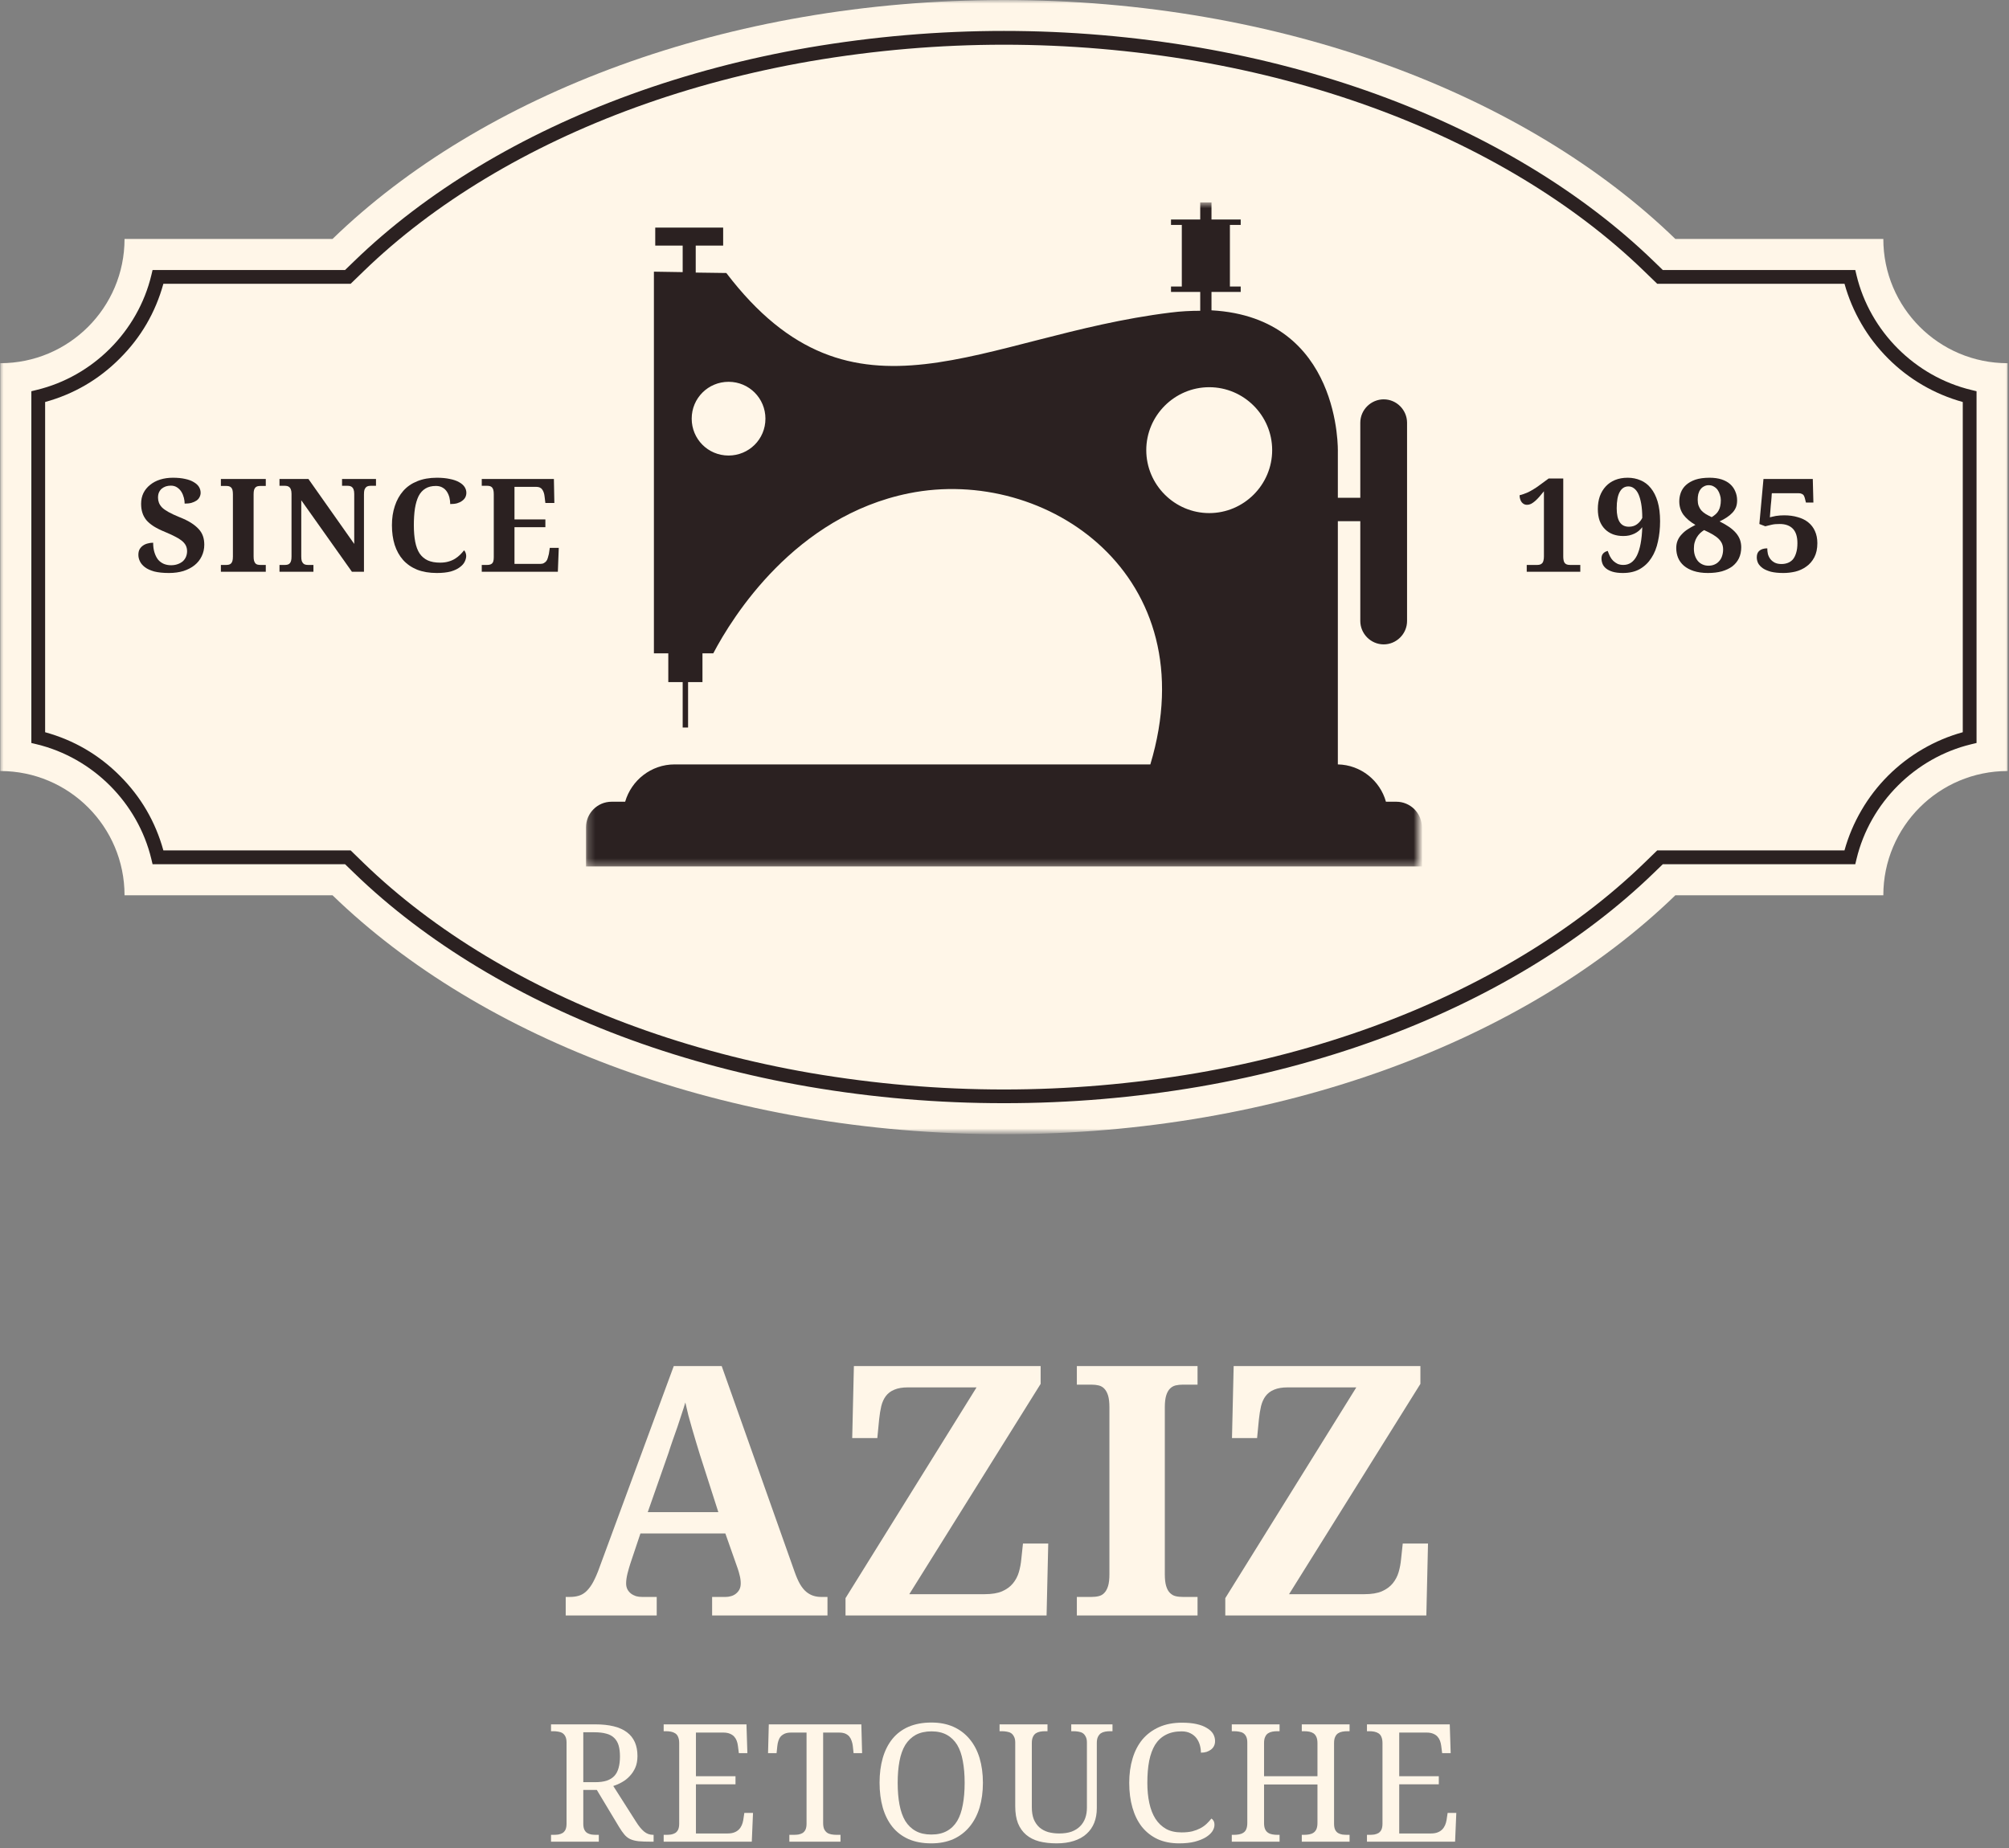 <svg width="275" height="253" viewBox="0 0 275 253" fill="none" xmlns="http://www.w3.org/2000/svg">
<rect x="0" y="0" width="275" height="253" fill="#808080" stroke="none"/>
<mask id="mask0_103_112" style="mask-type:luminance" maskUnits="userSpaceOnUse" x="0" y="0" width="275" height="155">
<path d="M0 0H275V155H0V0Z" fill="white"/>
</mask>
<g mask="url(#mask0_103_112)">
<path d="M257.797 32.714H229.328C208.911 12.912 175.354 0 137.422 0C99.49 0 65.932 12.912 45.516 32.714H17.047C17.047 42.104 9.432 49.724 0.036 49.724V105.557C9.432 105.557 17.047 113.172 17.047 122.568H45.516C65.937 142.365 99.49 155.281 137.422 155.281C175.354 155.281 208.911 142.365 229.328 122.568H257.797C257.797 113.172 265.411 105.557 274.807 105.557V49.724C265.411 49.724 257.797 42.104 257.797 32.714Z" fill="#FFF6E8"/>
</g>
<path d="M137.422 151.031C128.437 151.036 119.51 150.281 110.656 148.766C102.219 147.307 94.047 145.151 86.354 142.354C71.354 136.896 58.26 129 48.474 119.516L47.234 118.318H20.885L20.713 117.594C18.864 109.906 12.703 103.745 5.01 101.891L4.292 101.719V53.562L5.01 53.385C12.703 51.536 18.864 45.375 20.713 37.688L20.885 36.964H47.234L48.474 35.766C58.26 26.276 71.354 18.38 86.354 12.927C94.047 10.13 102.219 7.974 110.656 6.516C128.5 3.474 146.344 3.474 164.193 6.516C172.625 7.974 180.797 10.13 188.489 12.927C203.489 18.38 216.583 26.276 226.37 35.766L227.609 36.964H253.958L254.13 37.688C255.979 45.375 262.146 51.536 269.833 53.385L270.557 53.562V101.719L269.833 101.891C262.146 103.745 255.979 109.906 254.13 117.594L253.958 118.318H227.609L226.37 119.516C216.583 129 203.489 136.901 188.489 142.354C180.797 145.151 172.625 147.307 164.193 148.766C155.333 150.281 146.411 151.036 137.422 151.031ZM22.364 116.427H48L49.786 118.161C59.385 127.464 72.25 135.214 87 140.578C94.583 143.339 102.651 145.464 110.974 146.901C128.604 149.906 146.239 149.906 163.87 146.901C172.193 145.464 180.265 143.339 187.844 140.578C202.588 135.214 215.463 127.464 225.057 118.161L226.844 116.427H252.479C253.015 114.495 253.792 112.661 254.802 110.932C255.812 109.198 257.026 107.62 258.443 106.203C259.864 104.786 261.437 103.573 263.172 102.563C264.906 101.552 266.739 100.776 268.672 100.245V55.036C266.739 54.5 264.906 53.729 263.172 52.719C261.443 51.708 259.864 50.495 258.448 49.073C257.031 47.656 255.812 46.083 254.807 44.349C253.797 42.615 253.021 40.786 252.484 38.849H226.844L225.057 37.12C215.463 27.812 202.594 20.068 187.844 14.703C180.26 11.943 172.193 9.812 163.87 8.375C146.239 5.37 128.604 5.37 110.974 8.375C102.651 9.812 94.583 11.943 87 14.703C72.25 20.068 59.385 27.812 49.786 37.12L48 38.849H22.364C21.276 42.786 19.291 46.193 16.401 49.073C13.521 51.964 10.109 53.953 6.177 55.036V100.245C10.109 101.328 13.521 103.318 16.401 106.203C19.291 109.089 21.276 112.495 22.364 116.427Z" fill="#2B2121"/>
<mask id="mask1_103_112" style="mask-type:luminance" maskUnits="userSpaceOnUse" x="80" y="27" width="115" height="92">
<path d="M80.213 27.693H194.213V118.693H80.213V27.693Z" fill="white"/>
</mask>
<g mask="url(#mask1_103_112)">
<path fill-rule="evenodd" clip-rule="evenodd" d="M165.833 42.547V39.964H169.833V39.224H168.354V30.792H169.833V30.052H165.833V27.714H164.292V30.052H160.292V30.792H161.771V39.224H160.292V39.964H164.292V42.547C163 42.547 161.646 42.609 160.229 42.792C134.255 45.995 116.838 60.214 99.422 37.375L95.234 37.318V33.62H98.989V31.162H89.692V33.62H93.448V37.255L89.51 37.193V89.448H91.479V93.385H93.448V99.604H94.187V93.385H96.156V89.448H97.635C100.281 84.401 108.838 70.677 124.411 67.537C143.307 63.719 165.219 78.859 157.463 104.651H92.344C89.141 104.651 86.432 106.807 85.573 109.76H83.724C81.755 109.76 80.213 111.359 80.213 113.266V118.625H194.635V113.266C194.635 111.297 193.036 109.76 191.13 109.76H189.713C188.911 106.865 186.265 104.714 183.13 104.651V71.354H186.203V85.016C186.203 86.74 187.62 88.219 189.406 88.219C191.13 88.219 192.604 86.802 192.604 85.016V57.875C192.604 56.151 191.193 54.672 189.406 54.672C187.682 54.672 186.203 56.089 186.203 57.875V68.151H183.13V61.875C183.13 61.875 183.682 43.469 165.833 42.484V42.547ZM156.906 61.625C156.906 56.891 160.786 53.01 165.526 53.01C170.265 53.01 174.14 56.891 174.14 61.625C174.14 66.365 170.265 70.245 165.526 70.245C160.786 70.245 156.906 66.365 156.906 61.625ZM99.729 52.271C102.557 52.271 104.776 54.547 104.776 57.318C104.776 60.151 102.495 62.365 99.729 62.365C96.896 62.365 94.682 60.089 94.682 57.318C94.682 54.49 96.958 52.271 99.729 52.271Z" fill="#2B2121"/>
</g>
<mask id="mask2_103_112" style="mask-type:luminance" maskUnits="userSpaceOnUse" x="17" y="61" width="64" height="24">
<path d="M80.094 61.443H17.427V84.109H80.094V61.443Z" fill="white"/>
</mask>
<g mask="url(#mask2_103_112)">
<path d="M23.13 78.446C22.322 78.446 21.651 78.373 21.109 78.237C20.578 78.086 20.156 77.894 19.838 77.654C19.515 77.404 19.286 77.133 19.151 76.842C19.01 76.55 18.942 76.258 18.942 75.967C18.942 75.665 18.994 75.404 19.109 75.196C19.234 74.987 19.385 74.821 19.567 74.696C19.76 74.56 19.973 74.461 20.213 74.404C20.447 74.336 20.697 74.3 20.963 74.3C20.963 74.816 21.026 75.269 21.151 75.654C21.276 76.045 21.442 76.373 21.651 76.633C21.869 76.883 22.13 77.071 22.421 77.196C22.723 77.321 23.052 77.383 23.401 77.383C23.744 77.383 24.052 77.336 24.317 77.237C24.593 77.144 24.828 77.008 25.026 76.842C25.218 76.665 25.364 76.456 25.463 76.217C25.557 75.982 25.609 75.732 25.609 75.467C25.609 75.165 25.546 74.894 25.421 74.654C25.296 74.42 25.109 74.206 24.859 74.008C24.619 73.816 24.317 73.628 23.942 73.446C23.567 73.253 23.13 73.05 22.63 72.842C22.015 72.592 21.494 72.336 21.067 72.071C20.635 71.795 20.286 71.503 20.026 71.196C19.776 70.878 19.593 70.54 19.484 70.175C19.369 69.816 19.317 69.415 19.317 68.967C19.317 68.425 19.421 67.941 19.63 67.508C19.848 67.066 20.156 66.691 20.546 66.383C20.932 66.066 21.39 65.821 21.921 65.654C22.463 65.487 23.046 65.404 23.671 65.404C24.322 65.404 24.885 65.461 25.359 65.571C25.828 65.67 26.218 65.816 26.526 66.008C26.843 66.191 27.078 66.404 27.234 66.654C27.385 66.904 27.463 67.175 27.463 67.467C27.463 67.675 27.411 67.873 27.317 68.05C27.234 68.232 27.093 68.394 26.901 68.529C26.718 68.654 26.489 68.758 26.213 68.842C25.947 68.915 25.635 68.946 25.276 68.946C25.276 68.696 25.239 68.435 25.171 68.154C25.098 67.862 24.989 67.592 24.838 67.342C24.682 67.092 24.489 66.894 24.255 66.737C24.015 66.571 23.723 66.487 23.38 66.487C23.14 66.487 22.911 66.524 22.692 66.592C22.484 66.665 22.296 66.769 22.13 66.904C21.973 67.045 21.848 67.217 21.755 67.425C21.671 67.623 21.63 67.857 21.63 68.133C21.63 68.373 21.671 68.602 21.755 68.821C21.838 69.045 21.984 69.269 22.192 69.487C22.411 69.696 22.713 69.904 23.088 70.112C23.463 70.321 23.953 70.55 24.567 70.8C25.177 71.04 25.692 71.29 26.109 71.55C26.536 71.816 26.89 72.102 27.171 72.404C27.447 72.696 27.651 73.024 27.776 73.383C27.901 73.732 27.963 74.128 27.963 74.571C27.963 75.144 27.843 75.67 27.609 76.154C27.385 76.628 27.057 77.04 26.63 77.383C26.213 77.717 25.703 77.982 25.109 78.175C24.526 78.352 23.864 78.446 23.13 78.446Z" fill="#2B2121"/>
<path d="M30.236 78.279V77.342H30.986C31.111 77.342 31.226 77.331 31.34 77.3C31.45 77.274 31.549 77.217 31.632 77.133C31.715 77.05 31.778 76.935 31.82 76.779C31.861 76.628 31.882 76.425 31.882 76.175V67.675C31.882 67.425 31.861 67.227 31.82 67.071C31.778 66.92 31.715 66.81 31.632 66.737C31.549 66.654 31.45 66.602 31.34 66.571C31.226 66.545 31.111 66.529 30.986 66.529H30.236V65.571H36.382V66.529H35.632C35.507 66.529 35.382 66.545 35.257 66.571C35.143 66.602 35.049 66.654 34.965 66.737C34.893 66.81 34.83 66.92 34.778 67.071C34.736 67.227 34.715 67.425 34.715 67.675V76.175C34.715 76.425 34.736 76.628 34.778 76.779C34.83 76.935 34.893 77.05 34.965 77.133C35.049 77.217 35.143 77.274 35.257 77.3C35.382 77.331 35.507 77.342 35.632 77.342H36.382V78.279H30.236Z" fill="#2B2121"/>
<path d="M48.175 78.279L41.238 68.487V76.175C41.238 76.425 41.258 76.628 41.3 76.779C41.352 76.935 41.425 77.05 41.508 77.133C41.592 77.217 41.686 77.274 41.8 77.3C41.91 77.331 42.029 77.342 42.154 77.342H42.904V78.279H38.258V77.342H39.008C39.133 77.342 39.248 77.331 39.363 77.3C39.472 77.274 39.571 77.217 39.654 77.133C39.738 77.05 39.8 76.935 39.842 76.779C39.883 76.628 39.904 76.425 39.904 76.175V67.612C39.904 67.362 39.873 67.17 39.821 67.029C39.779 66.894 39.717 66.79 39.633 66.717C39.55 66.633 39.451 66.581 39.342 66.55C39.227 66.524 39.118 66.508 39.008 66.508H38.258V65.571H42.217L48.488 74.467V67.612C48.488 67.362 48.456 67.17 48.404 67.029C48.363 66.894 48.3 66.79 48.217 66.717C48.133 66.633 48.035 66.581 47.925 66.55C47.811 66.524 47.696 66.508 47.571 66.508H46.821V65.571H51.467V66.508H50.738C50.613 66.508 50.493 66.524 50.383 66.55C50.269 66.581 50.175 66.633 50.092 66.717C50.008 66.8 49.936 66.92 49.883 67.071C49.842 67.227 49.821 67.425 49.821 67.675V78.279H48.175Z" fill="#2B2121"/>
<path d="M60.233 77.029C60.66 77.029 61.045 76.982 61.378 76.883C61.722 76.79 62.029 76.654 62.295 76.487C62.555 76.321 62.785 76.144 62.983 75.946C63.191 75.737 63.368 75.54 63.524 75.342C63.608 75.415 63.675 75.524 63.733 75.675C63.785 75.816 63.816 75.961 63.816 76.112C63.816 76.362 63.743 76.628 63.608 76.904C63.483 77.17 63.258 77.42 62.941 77.654C62.633 77.894 62.222 78.086 61.712 78.237C61.196 78.373 60.555 78.446 59.795 78.446C58.764 78.446 57.863 78.29 57.087 77.987C56.321 77.67 55.68 77.227 55.17 76.654C54.67 76.086 54.285 75.399 54.024 74.592C53.774 73.79 53.649 72.894 53.649 71.904C53.649 70.946 53.779 70.071 54.045 69.279C54.305 68.477 54.691 67.79 55.191 67.217C55.701 66.633 56.342 66.191 57.108 65.883C57.883 65.566 58.779 65.404 59.795 65.404C60.472 65.404 61.066 65.461 61.566 65.571C62.076 65.67 62.503 65.816 62.837 66.008C63.17 66.191 63.42 66.404 63.587 66.654C63.753 66.904 63.837 67.175 63.837 67.467C63.837 67.691 63.785 67.899 63.691 68.092C63.592 68.274 63.446 68.435 63.253 68.571C63.071 68.711 62.842 68.821 62.566 68.904C62.285 68.977 61.972 69.008 61.628 69.008C61.628 68.717 61.592 68.425 61.524 68.133C61.451 67.842 61.342 67.581 61.191 67.342C61.035 67.092 60.837 66.899 60.587 66.758C60.337 66.607 60.029 66.529 59.67 66.529C59.097 66.529 58.618 66.649 58.233 66.883C57.842 67.123 57.529 67.467 57.295 67.925C57.071 68.383 56.904 68.956 56.795 69.633C56.696 70.3 56.649 71.06 56.649 71.904C56.649 72.769 56.712 73.524 56.837 74.175C56.962 74.816 57.16 75.352 57.441 75.779C57.733 76.196 58.097 76.508 58.545 76.717C59.003 76.925 59.566 77.029 60.233 77.029Z" fill="#2B2121"/>
<path d="M70.424 77.196H73.986C74.163 77.196 74.32 77.165 74.445 77.092C74.57 77.024 74.679 76.935 74.778 76.821C74.872 76.696 74.945 76.55 74.986 76.383C75.038 76.217 75.09 76.04 75.132 75.842L75.257 75.008H76.486L76.361 78.279H65.945V77.342H66.695C66.82 77.342 66.934 77.331 67.049 77.3C67.158 77.274 67.257 77.227 67.34 77.154C67.424 77.086 67.486 76.982 67.528 76.842C67.57 76.691 67.59 76.503 67.59 76.279V67.675C67.59 67.425 67.57 67.227 67.528 67.071C67.486 66.92 67.424 66.8 67.34 66.717C67.257 66.633 67.158 66.581 67.049 66.55C66.934 66.524 66.82 66.508 66.695 66.508H65.945V65.571H75.82L75.882 68.862H74.653L74.549 68.008C74.507 67.581 74.392 67.248 74.215 67.008C74.049 66.774 73.783 66.654 73.424 66.654H70.424V71.112H74.653V72.175H70.424V77.196Z" fill="#2B2121"/>
</g>
<mask id="mask3_103_112" style="mask-type:luminance" maskUnits="userSpaceOnUse" x="205" y="61" width="48" height="24">
<path d="M252.094 61.443H205.427V84.109H252.094V61.443Z" fill="white"/>
</mask>
<g mask="url(#mask3_103_112)">
<path d="M208.985 78.279V77.342H210.443C210.594 77.342 210.724 77.321 210.839 77.279C210.948 77.237 211.037 77.175 211.11 77.092C211.193 77.008 211.245 76.894 211.276 76.737C211.318 76.586 211.339 76.399 211.339 76.175V67.258C211.099 67.54 210.886 67.795 210.693 68.029C210.495 68.253 210.302 68.446 210.11 68.612C209.927 68.769 209.745 68.894 209.568 68.987C209.386 69.071 209.204 69.112 209.026 69.112C208.886 69.112 208.756 69.086 208.631 69.029C208.506 68.961 208.391 68.873 208.297 68.758C208.214 68.649 208.141 68.508 208.089 68.342C208.032 68.175 208.006 67.998 208.006 67.8C208.183 67.758 208.37 67.706 208.568 67.633C208.761 67.566 208.969 67.482 209.193 67.383C209.412 67.274 209.651 67.144 209.901 66.987C210.162 66.836 210.443 66.649 210.735 66.425L211.985 65.508H213.985V76.175C213.985 76.357 213.995 76.524 214.026 76.675C214.052 76.816 214.094 76.935 214.151 77.029C214.219 77.128 214.308 77.206 214.422 77.258C214.547 77.316 214.704 77.342 214.901 77.342H216.318V78.279H208.985Z" fill="#2B2121"/>
<path d="M222.134 78.446C221.593 78.446 221.134 78.388 220.759 78.279C220.395 78.17 220.098 78.024 219.864 77.842C219.624 77.649 219.457 77.435 219.364 77.196C219.265 76.946 219.218 76.696 219.218 76.446C219.218 76.185 219.285 75.967 219.426 75.8C219.562 75.623 219.78 75.498 220.072 75.425C220.166 75.691 220.27 75.941 220.384 76.175C220.509 76.415 220.655 76.612 220.822 76.779C220.999 76.946 221.202 77.086 221.426 77.196C221.66 77.295 221.926 77.342 222.218 77.342C223.02 77.342 223.64 76.915 224.072 76.05C224.499 75.175 224.744 73.883 224.801 72.175C224.66 72.357 224.499 72.524 224.322 72.675C224.155 72.816 223.957 72.941 223.739 73.05C223.53 73.149 223.291 73.232 223.03 73.3C222.78 73.357 222.499 73.383 222.197 73.383C221.697 73.383 221.228 73.31 220.801 73.154C220.369 72.987 219.999 72.753 219.697 72.446C219.39 72.144 219.145 71.758 218.968 71.3C218.801 70.831 218.718 70.295 218.718 69.696C218.718 69.06 218.806 68.477 218.989 67.946C219.181 67.42 219.452 66.967 219.801 66.592C220.145 66.217 220.572 65.925 221.072 65.717C221.582 65.508 222.16 65.404 222.801 65.404C223.437 65.404 224.03 65.524 224.572 65.758C225.114 65.982 225.577 66.336 225.968 66.821C226.369 67.31 226.681 67.925 226.905 68.675C227.124 69.425 227.239 70.321 227.239 71.362C227.239 72.352 227.14 73.274 226.947 74.133C226.765 74.998 226.468 75.748 226.051 76.383C225.645 77.024 225.119 77.529 224.468 77.904C223.827 78.269 223.051 78.446 222.134 78.446ZM222.968 72.112C223.395 72.112 223.765 72.003 224.072 71.779C224.374 71.56 224.619 71.269 224.801 70.904C224.801 70.154 224.749 69.508 224.655 68.967C224.556 68.415 224.426 67.961 224.259 67.612C224.093 67.269 223.89 67.008 223.655 66.842C223.431 66.675 223.181 66.592 222.905 66.592C222.39 66.592 221.994 66.842 221.718 67.342C221.437 67.842 221.301 68.592 221.301 69.592C221.301 70.425 221.437 71.06 221.718 71.487C221.994 71.904 222.41 72.112 222.968 72.112Z" fill="#2B2121"/>
<path d="M229.451 75.029C229.451 74.654 229.513 74.316 229.638 74.008C229.763 73.706 229.94 73.425 230.18 73.175C230.414 72.915 230.69 72.675 231.013 72.467C231.331 72.258 231.685 72.06 232.076 71.862C231.367 71.446 230.815 70.982 230.43 70.467C230.055 69.941 229.867 69.331 229.867 68.633C229.867 68.232 229.935 67.836 230.076 67.446C230.227 67.045 230.461 66.696 230.784 66.404C231.117 66.102 231.539 65.857 232.055 65.675C232.581 65.498 233.232 65.404 234.013 65.404C234.638 65.404 235.185 65.482 235.659 65.633C236.128 65.79 236.518 66.003 236.826 66.279C237.143 66.56 237.378 66.894 237.534 67.279C237.701 67.654 237.784 68.066 237.784 68.508C237.784 68.873 237.727 69.191 237.617 69.467C237.503 69.732 237.347 69.977 237.138 70.196C236.93 70.42 236.68 70.628 236.388 70.821C236.097 71.019 235.763 71.206 235.388 71.383C235.914 71.649 236.367 71.915 236.742 72.175C237.117 72.441 237.419 72.717 237.659 73.008C237.893 73.29 238.065 73.586 238.18 73.904C238.289 74.227 238.347 74.566 238.347 74.925C238.347 75.482 238.242 75.982 238.034 76.425C237.826 76.857 237.524 77.227 237.138 77.529C236.748 77.821 236.268 78.05 235.701 78.217C235.143 78.368 234.503 78.446 233.784 78.446C233.044 78.446 232.399 78.352 231.847 78.175C231.305 77.998 230.852 77.753 230.492 77.446C230.143 77.144 229.878 76.779 229.701 76.362C229.534 75.946 229.451 75.503 229.451 75.029ZM233.867 77.446C234.169 77.446 234.451 77.394 234.701 77.279C234.951 77.17 235.159 77.019 235.326 76.821C235.503 76.628 235.638 76.399 235.722 76.133C235.815 75.857 235.867 75.55 235.867 75.217C235.867 74.925 235.815 74.67 235.722 74.446C235.623 74.211 235.472 73.987 235.263 73.779C235.055 73.571 234.784 73.373 234.451 73.175C234.117 72.982 233.722 72.779 233.263 72.571C233.065 72.696 232.878 72.842 232.701 73.008C232.534 73.175 232.388 73.362 232.263 73.571C232.138 73.779 232.039 74.008 231.972 74.258C231.899 74.508 231.867 74.795 231.867 75.112C231.867 75.461 231.914 75.779 232.013 76.071C232.107 76.352 232.242 76.592 232.409 76.8C232.586 77.008 232.805 77.17 233.055 77.279C233.305 77.394 233.576 77.446 233.867 77.446ZM235.555 68.487C235.555 68.227 235.513 67.977 235.43 67.737C235.357 67.487 235.253 67.269 235.117 67.071C234.977 66.878 234.805 66.727 234.597 66.612C234.399 66.487 234.164 66.425 233.888 66.425C233.649 66.425 233.435 66.482 233.242 66.592C233.044 66.691 232.888 66.831 232.763 67.008C232.638 67.175 232.539 67.383 232.472 67.633C232.414 67.873 232.388 68.133 232.388 68.425C232.388 68.732 232.43 69.003 232.513 69.237C232.597 69.461 232.711 69.67 232.867 69.862C233.034 70.045 233.232 70.211 233.472 70.362C233.706 70.503 233.982 70.649 234.305 70.8C234.524 70.665 234.711 70.524 234.867 70.383C235.018 70.248 235.143 70.086 235.242 69.904C235.352 69.711 235.43 69.503 235.472 69.279C235.524 69.045 235.555 68.779 235.555 68.487Z" fill="#2B2121"/>
<path d="M243.85 77.217C244.152 77.217 244.439 77.17 244.704 77.071C244.965 76.977 245.194 76.821 245.392 76.612C245.584 76.394 245.736 76.102 245.85 75.737C245.975 75.362 246.038 74.904 246.038 74.362C246.038 73.477 245.829 72.816 245.413 72.383C244.996 71.956 244.397 71.737 243.621 71.737C243.397 71.737 243.194 71.748 243.017 71.758C242.834 71.774 242.663 71.8 242.496 71.842C242.34 71.873 242.194 71.904 242.058 71.946C241.918 71.977 241.777 72.008 241.642 72.05L240.829 71.737L241.392 65.571H248.142L248.225 68.8H247.204L247.058 68.217C247.027 68.107 246.996 68.008 246.954 67.925C246.923 67.842 246.876 67.774 246.808 67.717C246.751 67.665 246.673 67.623 246.579 67.592C246.496 67.55 246.381 67.529 246.246 67.529H242.538C242.538 67.545 242.527 67.602 242.517 67.696C242.517 67.779 242.506 67.904 242.496 68.071C242.48 68.227 242.465 68.399 242.454 68.592C242.439 68.79 242.418 68.987 242.392 69.196L242.267 70.821C242.35 70.795 242.465 70.769 242.621 70.737C242.772 70.696 242.933 70.665 243.1 70.633C243.277 70.607 243.465 70.586 243.663 70.571C243.855 70.56 244.043 70.55 244.225 70.55C244.902 70.55 245.522 70.633 246.079 70.8C246.647 70.956 247.126 71.191 247.517 71.508C247.918 71.831 248.225 72.227 248.433 72.696C248.652 73.17 248.767 73.727 248.767 74.362C248.767 75.128 248.626 75.774 248.35 76.3C248.069 76.831 247.704 77.253 247.246 77.571C246.798 77.894 246.298 78.123 245.746 78.258C245.204 78.383 244.663 78.446 244.121 78.446C243.454 78.446 242.892 78.388 242.433 78.279C241.975 78.154 241.6 77.998 241.308 77.8C241.017 77.592 240.798 77.362 240.663 77.112C240.538 76.852 240.475 76.581 240.475 76.3C240.475 75.883 240.6 75.581 240.85 75.383C241.111 75.175 241.465 75.071 241.913 75.071C241.913 75.321 241.939 75.581 241.996 75.842C242.064 76.092 242.173 76.321 242.329 76.529C242.48 76.727 242.683 76.894 242.933 77.029C243.183 77.154 243.486 77.217 243.85 77.217Z" fill="#2B2121"/>
</g>
<path d="M87.665 209.939L86.29 214.044C86.165 214.434 86.029 214.893 85.894 215.419C85.769 215.934 85.706 216.387 85.706 216.773C85.706 217.096 85.769 217.372 85.894 217.606C86.019 217.83 86.175 218.018 86.373 218.169C86.581 218.325 86.811 218.439 87.061 218.523C87.321 218.596 87.592 218.627 87.873 218.627H89.894V221.169H77.436V218.627H78.019C78.436 218.627 78.816 218.58 79.165 218.481C79.524 218.387 79.852 218.21 80.144 217.96C80.446 217.7 80.738 217.346 81.019 216.898C81.295 216.439 81.571 215.856 81.852 215.148L92.227 187.023H98.79L108.769 215.189C109.003 215.856 109.248 216.413 109.498 216.856C109.758 217.304 110.045 217.658 110.352 217.919C110.654 218.169 110.977 218.351 111.311 218.46C111.654 218.575 112.019 218.627 112.394 218.627H113.269V221.169H97.477V218.627H99.352C99.571 218.627 99.811 218.596 100.061 218.523C100.311 218.455 100.529 218.346 100.727 218.189C100.92 218.038 101.081 217.851 101.206 217.627C101.331 217.393 101.394 217.106 101.394 216.773C101.394 216.387 101.342 216.018 101.248 215.669C101.165 215.309 101.071 214.997 100.977 214.731L99.29 209.939H87.665ZM95.811 199.169C95.644 198.627 95.467 198.059 95.29 197.46C95.107 196.851 94.925 196.241 94.748 195.627C94.566 195.002 94.394 194.387 94.227 193.773C94.071 193.148 93.936 192.559 93.811 192.002C93.67 192.491 93.503 193.018 93.311 193.585C93.128 194.158 92.936 194.747 92.727 195.356C92.519 195.971 92.3 196.58 92.081 197.189C91.873 197.788 91.675 198.372 91.498 198.939L88.665 207.023H98.331L95.811 199.169Z" fill="#FFF6E8"/>
<path d="M142.446 189.46L124.467 218.252H134.779C135.764 218.252 136.561 218.122 137.175 217.856C137.8 217.58 138.29 217.221 138.654 216.773C139.029 216.314 139.3 215.804 139.467 215.231C139.634 214.663 139.743 214.075 139.8 213.46L140.029 211.314H143.488L143.259 221.169H115.738V218.794L133.675 189.939H124.279C123.529 189.939 122.91 190.044 122.425 190.252C121.936 190.45 121.55 190.741 121.259 191.127C120.977 191.502 120.769 191.96 120.634 192.502C120.509 193.044 120.41 193.643 120.342 194.294L120.092 196.877H116.654L116.884 187.023H142.446V189.46Z" fill="#FFF6E8"/>
<path d="M147.404 221.169V218.627H149.404C149.763 218.627 150.091 218.596 150.383 218.523C150.685 218.455 150.945 218.309 151.154 218.085C151.372 217.866 151.549 217.554 151.674 217.148C151.799 216.747 151.862 216.205 151.862 215.523V192.669C151.862 191.991 151.799 191.45 151.674 191.044C151.549 190.643 151.372 190.33 151.154 190.106C150.945 189.887 150.685 189.741 150.383 189.669C150.091 189.601 149.763 189.564 149.404 189.564H147.404V187.023H163.924V189.564H161.904C161.555 189.564 161.226 189.601 160.924 189.669C160.633 189.741 160.372 189.887 160.154 190.106C159.93 190.33 159.758 190.643 159.633 191.044C159.508 191.45 159.445 191.991 159.445 192.669V215.523C159.445 216.205 159.508 216.747 159.633 217.148C159.758 217.554 159.93 217.866 160.154 218.085C160.372 218.309 160.633 218.455 160.924 218.523C161.226 218.596 161.555 218.627 161.904 218.627H163.924V221.169H147.404Z" fill="#FFF6E8"/>
<path d="M194.43 189.46L176.451 218.252H186.764C187.748 218.252 188.545 218.122 189.159 217.856C189.784 217.58 190.274 217.221 190.639 216.773C191.014 216.314 191.284 215.804 191.451 215.231C191.618 214.663 191.727 214.075 191.784 213.46L192.014 211.314H195.472L195.243 221.169H167.722V218.794L185.659 189.939H176.264C175.514 189.939 174.894 190.044 174.409 190.252C173.92 190.45 173.534 190.741 173.243 191.127C172.962 191.502 172.753 191.96 172.618 192.502C172.493 193.044 172.394 193.643 172.326 194.294L172.076 196.877H168.639L168.868 187.023H194.43V189.46Z" fill="#FFF6E8"/>
<path d="M87.051 249.385C87.426 249.984 87.791 250.438 88.155 250.74C88.515 251.047 88.931 251.198 89.405 251.198H89.468V252.135H89.155C88.447 252.135 87.864 252.115 87.405 252.073C86.957 252.021 86.577 251.922 86.259 251.781C85.952 251.63 85.686 251.422 85.468 251.156C85.244 250.896 84.999 250.547 84.739 250.115L81.697 245.052H79.843V249.677C79.843 250.01 79.89 250.281 79.989 250.49C80.082 250.688 80.218 250.839 80.384 250.948C80.551 251.047 80.744 251.115 80.968 251.156C81.186 251.188 81.426 251.198 81.676 251.198H81.968V252.135H75.426V251.198H75.718C75.968 251.198 76.202 251.188 76.426 251.156C76.645 251.115 76.843 251.047 77.009 250.948C77.176 250.839 77.306 250.688 77.405 250.49C77.499 250.281 77.551 250.01 77.551 249.677V238.552C77.551 238.219 77.499 237.958 77.405 237.76C77.306 237.552 77.176 237.396 77.009 237.281C76.843 237.172 76.645 237.104 76.426 237.073C76.202 237.031 75.968 237.01 75.718 237.01H75.426V236.073H81.489C83.431 236.073 84.874 236.438 85.822 237.156C86.78 237.88 87.259 238.964 87.259 240.406C87.259 241.021 87.16 241.547 86.968 241.99C86.77 242.438 86.515 242.823 86.197 243.156C85.89 243.49 85.535 243.771 85.134 243.99C84.744 244.214 84.348 244.385 83.947 244.51L87.051 249.385ZM79.843 243.99H81.426C82.077 243.99 82.619 243.922 83.051 243.781C83.494 243.63 83.848 243.406 84.114 243.115C84.374 242.823 84.561 242.464 84.676 242.031C84.801 241.589 84.864 241.068 84.864 240.469C84.864 239.875 84.801 239.365 84.676 238.948C84.551 238.531 84.348 238.193 84.072 237.927C83.791 237.651 83.431 237.458 82.989 237.344C82.541 237.219 81.999 237.156 81.364 237.156H79.843V243.99Z" fill="#FFF6E8"/>
<path d="M95.262 251.01H99.596C99.955 251.01 100.262 250.964 100.512 250.865C100.762 250.771 100.97 250.635 101.137 250.469C101.304 250.302 101.434 250.109 101.533 249.885C101.627 249.667 101.7 249.427 101.741 249.177L101.887 248.198H103.075L102.908 252.135H90.846V251.198H91.137C91.387 251.198 91.621 251.188 91.846 251.156C92.064 251.115 92.262 251.047 92.429 250.948C92.596 250.839 92.726 250.688 92.825 250.49C92.918 250.281 92.971 250.01 92.971 249.677V238.635C92.971 238.292 92.918 238.01 92.825 237.802C92.741 237.583 92.606 237.417 92.429 237.302C92.262 237.193 92.064 237.115 91.846 237.073C91.621 237.031 91.387 237.01 91.137 237.01H90.846V236.073H102.179L102.304 240.01H101.137L101.012 239.031C100.981 238.781 100.929 238.547 100.845 238.323C100.762 238.104 100.642 237.906 100.491 237.74C100.335 237.573 100.137 237.443 99.887 237.344C99.647 237.25 99.366 237.198 99.033 237.198H95.262V243.177H100.679V244.281H95.262V251.01Z" fill="#FFF6E8"/>
<path d="M112.675 249.573C112.675 249.922 112.722 250.208 112.821 250.427C112.93 250.635 113.06 250.797 113.216 250.906C113.383 251.021 113.576 251.094 113.8 251.135C114.034 251.177 114.279 251.198 114.529 251.198H115.05V252.135H108.05V251.198H108.571C108.821 251.198 109.055 251.188 109.279 251.156C109.498 251.115 109.696 251.047 109.862 250.948C110.029 250.839 110.159 250.688 110.258 250.49C110.352 250.281 110.404 250.01 110.404 249.677V237.198H108.258C107.925 237.198 107.643 237.25 107.425 237.344C107.201 237.443 107.013 237.573 106.862 237.74C106.722 237.906 106.617 238.104 106.55 238.323C106.477 238.547 106.43 238.781 106.404 239.031L106.3 240.01H105.133L105.237 236.073H117.904L118.008 240.01H116.841L116.737 239.031C116.706 238.781 116.654 238.547 116.571 238.323C116.498 238.104 116.393 237.906 116.258 237.74C116.117 237.573 115.935 237.443 115.716 237.344C115.492 237.25 115.206 237.198 114.862 237.198H112.675V249.573Z" fill="#FFF6E8"/>
<path d="M134.545 244.073C134.545 245.323 134.388 246.458 134.086 247.469C133.779 248.484 133.321 249.359 132.711 250.094C132.112 250.818 131.378 251.38 130.503 251.781C129.628 252.167 128.617 252.365 127.482 252.365C126.284 252.365 125.242 252.167 124.357 251.781C123.466 251.38 122.732 250.818 122.149 250.094C121.565 249.359 121.128 248.484 120.836 247.469C120.545 246.443 120.399 245.302 120.399 244.052C120.399 242.818 120.545 241.693 120.836 240.677C121.128 239.667 121.565 238.797 122.149 238.073C122.732 237.354 123.466 236.797 124.357 236.406C125.258 236.021 126.305 235.823 127.503 235.823C128.638 235.823 129.638 236.021 130.503 236.406C131.378 236.797 132.112 237.354 132.711 238.073C133.321 238.797 133.779 239.667 134.086 240.677C134.388 241.693 134.545 242.823 134.545 244.073ZM122.878 244.073C122.878 245.198 122.961 246.198 123.128 247.073C123.295 247.948 123.555 248.693 123.92 249.302C124.295 249.901 124.774 250.359 125.357 250.677C125.94 251 126.649 251.156 127.482 251.156C128.315 251.156 129.024 251 129.607 250.677C130.19 250.359 130.659 249.901 131.024 249.302C131.383 248.693 131.638 247.948 131.795 247.073C131.961 246.198 132.045 245.198 132.045 244.073C132.045 242.964 131.961 241.969 131.795 241.094C131.638 240.219 131.383 239.484 131.024 238.885C130.659 238.292 130.19 237.833 129.607 237.51C129.034 237.193 128.336 237.031 127.503 237.031C126.67 237.031 125.951 237.193 125.357 237.51C124.774 237.833 124.295 238.292 123.92 238.885C123.555 239.484 123.295 240.219 123.128 241.094C122.961 241.969 122.878 242.964 122.878 244.073Z" fill="#FFF6E8"/>
<path d="M144.636 252.365C143.746 252.365 142.949 252.271 142.24 252.094C141.542 251.901 140.954 251.604 140.47 251.198C139.98 250.781 139.605 250.255 139.345 249.615C139.095 248.979 138.97 248.198 138.97 247.281V238.552C138.97 238.219 138.912 237.958 138.803 237.76C138.704 237.552 138.574 237.396 138.407 237.281C138.24 237.172 138.042 237.104 137.824 237.073C137.6 237.031 137.365 237.01 137.115 237.01H136.824V236.073H143.386V237.01H143.074C142.824 237.01 142.584 237.031 142.365 237.073C142.141 237.115 141.949 237.193 141.782 237.302C141.615 237.417 141.48 237.583 141.386 237.802C141.287 238.01 141.24 238.292 141.24 238.635V247.406C141.24 248.063 141.329 248.615 141.511 249.073C141.704 249.531 141.97 249.906 142.303 250.198C142.636 250.479 143.032 250.688 143.49 250.823C143.949 250.948 144.449 251.01 144.99 251.01C145.641 251.01 146.204 250.927 146.678 250.76C147.147 250.583 147.537 250.339 147.845 250.031C148.162 249.714 148.397 249.339 148.553 248.906C148.704 248.479 148.782 248.005 148.782 247.49V238.552C148.782 238.219 148.725 237.958 148.615 237.76C148.516 237.552 148.386 237.396 148.22 237.281C148.053 237.172 147.855 237.104 147.636 237.073C147.412 237.031 147.178 237.01 146.928 237.01H146.636V236.073H152.282V237.01H151.99C151.74 237.01 151.496 237.031 151.261 237.073C151.037 237.115 150.845 237.193 150.678 237.302C150.522 237.417 150.391 237.583 150.282 237.802C150.183 238.01 150.136 238.292 150.136 238.635V247.552C150.136 248.292 150.016 248.958 149.782 249.552C149.542 250.151 149.188 250.656 148.72 251.073C148.261 251.49 147.683 251.813 146.99 252.031C146.308 252.25 145.522 252.365 144.636 252.365Z" fill="#FFF6E8"/>
<path d="M161.782 235.844C162.558 235.844 163.225 235.906 163.782 236.031C164.35 236.156 164.823 236.339 165.198 236.573C165.584 236.797 165.87 237.063 166.053 237.365C166.23 237.672 166.323 238.005 166.323 238.365C166.323 238.615 166.271 238.839 166.178 239.031C166.079 239.229 165.938 239.396 165.761 239.531C165.594 239.656 165.391 239.76 165.157 239.844C164.917 239.917 164.662 239.948 164.386 239.948C164.386 239.589 164.334 239.24 164.24 238.906C164.141 238.563 163.99 238.25 163.782 237.969C163.573 237.693 163.303 237.469 162.969 237.302C162.636 237.125 162.225 237.031 161.74 237.031C160.891 237.031 160.167 237.193 159.573 237.51C158.975 237.818 158.49 238.271 158.115 238.865C157.751 239.464 157.48 240.198 157.303 241.073C157.136 241.948 157.053 242.948 157.053 244.073C157.053 245.089 157.141 246.01 157.323 246.844C157.501 247.677 157.782 248.396 158.157 248.99C158.542 249.589 159.032 250.052 159.615 250.385C160.198 250.708 160.907 250.865 161.74 250.865C162.292 250.865 162.782 250.818 163.198 250.719C163.615 250.609 163.98 250.469 164.303 250.302C164.636 250.125 164.917 249.922 165.157 249.698C165.407 249.464 165.626 249.219 165.823 248.969C165.948 249.042 166.042 249.146 166.115 249.281C166.198 249.422 166.24 249.609 166.24 249.844C166.24 250.125 166.141 250.417 165.948 250.719C165.751 251.01 165.454 251.281 165.053 251.531C164.662 251.771 164.162 251.969 163.553 252.135C162.954 252.287 162.24 252.365 161.407 252.365C160.282 252.365 159.292 252.167 158.448 251.781C157.6 251.38 156.886 250.818 156.303 250.094C155.73 249.359 155.303 248.484 155.011 247.469C154.719 246.458 154.573 245.323 154.573 244.073C154.573 242.865 154.725 241.755 155.032 240.74C155.334 239.729 155.787 238.859 156.386 238.135C156.995 237.417 157.751 236.854 158.657 236.448C159.558 236.047 160.6 235.844 161.782 235.844Z" fill="#FFF6E8"/>
<path d="M178.194 252.135V251.198H178.486C178.747 251.198 178.991 251.177 179.215 251.135C179.434 251.094 179.632 251.021 179.799 250.906C179.965 250.797 180.095 250.635 180.194 250.427C180.288 250.208 180.34 249.922 180.34 249.573V244.302H173.028V249.573C173.028 249.922 173.075 250.208 173.174 250.427C173.267 250.635 173.403 250.797 173.569 250.906C173.736 251.021 173.929 251.094 174.153 251.135C174.372 251.177 174.611 251.198 174.861 251.198H175.153V252.135H168.611V251.198H168.903C169.153 251.198 169.387 251.177 169.611 251.135C169.83 251.094 170.028 251.021 170.194 250.906C170.372 250.797 170.507 250.635 170.59 250.427C170.684 250.208 170.736 249.922 170.736 249.573V238.552C170.736 238.219 170.684 237.958 170.59 237.76C170.491 237.552 170.361 237.396 170.194 237.281C170.028 237.172 169.83 237.104 169.611 237.073C169.387 237.031 169.153 237.01 168.903 237.01H168.611V236.073H175.153V237.01H174.861C174.611 237.01 174.372 237.031 174.153 237.073C173.929 237.115 173.736 237.193 173.569 237.302C173.403 237.417 173.267 237.583 173.174 237.802C173.075 238.01 173.028 238.292 173.028 238.635V243.177H180.34V238.635C180.34 238.292 180.288 238.01 180.194 237.802C180.095 237.583 179.965 237.417 179.799 237.302C179.632 237.193 179.434 237.115 179.215 237.073C178.991 237.031 178.747 237.01 178.486 237.01H178.194V236.073H184.736V237.01H184.465C184.2 237.01 183.955 237.031 183.736 237.073C183.512 237.115 183.319 237.193 183.153 237.302C182.986 237.417 182.851 237.583 182.757 237.802C182.658 238.01 182.611 238.292 182.611 238.635V249.677C182.611 250.01 182.658 250.281 182.757 250.49C182.851 250.688 182.986 250.839 183.153 250.948C183.319 251.047 183.512 251.115 183.736 251.156C183.97 251.188 184.215 251.198 184.465 251.198H184.736V252.135H178.194Z" fill="#FFF6E8"/>
<path d="M191.532 251.01H195.865C196.225 251.01 196.532 250.964 196.782 250.865C197.032 250.771 197.24 250.635 197.407 250.469C197.574 250.302 197.704 250.109 197.803 249.885C197.897 249.667 197.97 249.427 198.011 249.177L198.157 248.198H199.345L199.178 252.135H187.115V251.198H187.407C187.657 251.198 187.892 251.188 188.115 251.156C188.334 251.115 188.532 251.047 188.699 250.948C188.865 250.839 188.996 250.688 189.095 250.49C189.188 250.281 189.24 250.01 189.24 249.677V238.635C189.24 238.292 189.188 238.01 189.095 237.802C189.011 237.583 188.876 237.417 188.699 237.302C188.532 237.193 188.334 237.115 188.115 237.073C187.892 237.031 187.657 237.01 187.407 237.01H187.115V236.073H198.449L198.574 240.01H197.407L197.282 239.031C197.251 238.781 197.199 238.547 197.115 238.323C197.032 238.104 196.912 237.906 196.761 237.74C196.605 237.573 196.407 237.443 196.157 237.344C195.918 237.25 195.636 237.198 195.303 237.198H191.532V243.177H196.949V244.281H191.532V251.01Z" fill="#FFF6E8"/>
</svg>
